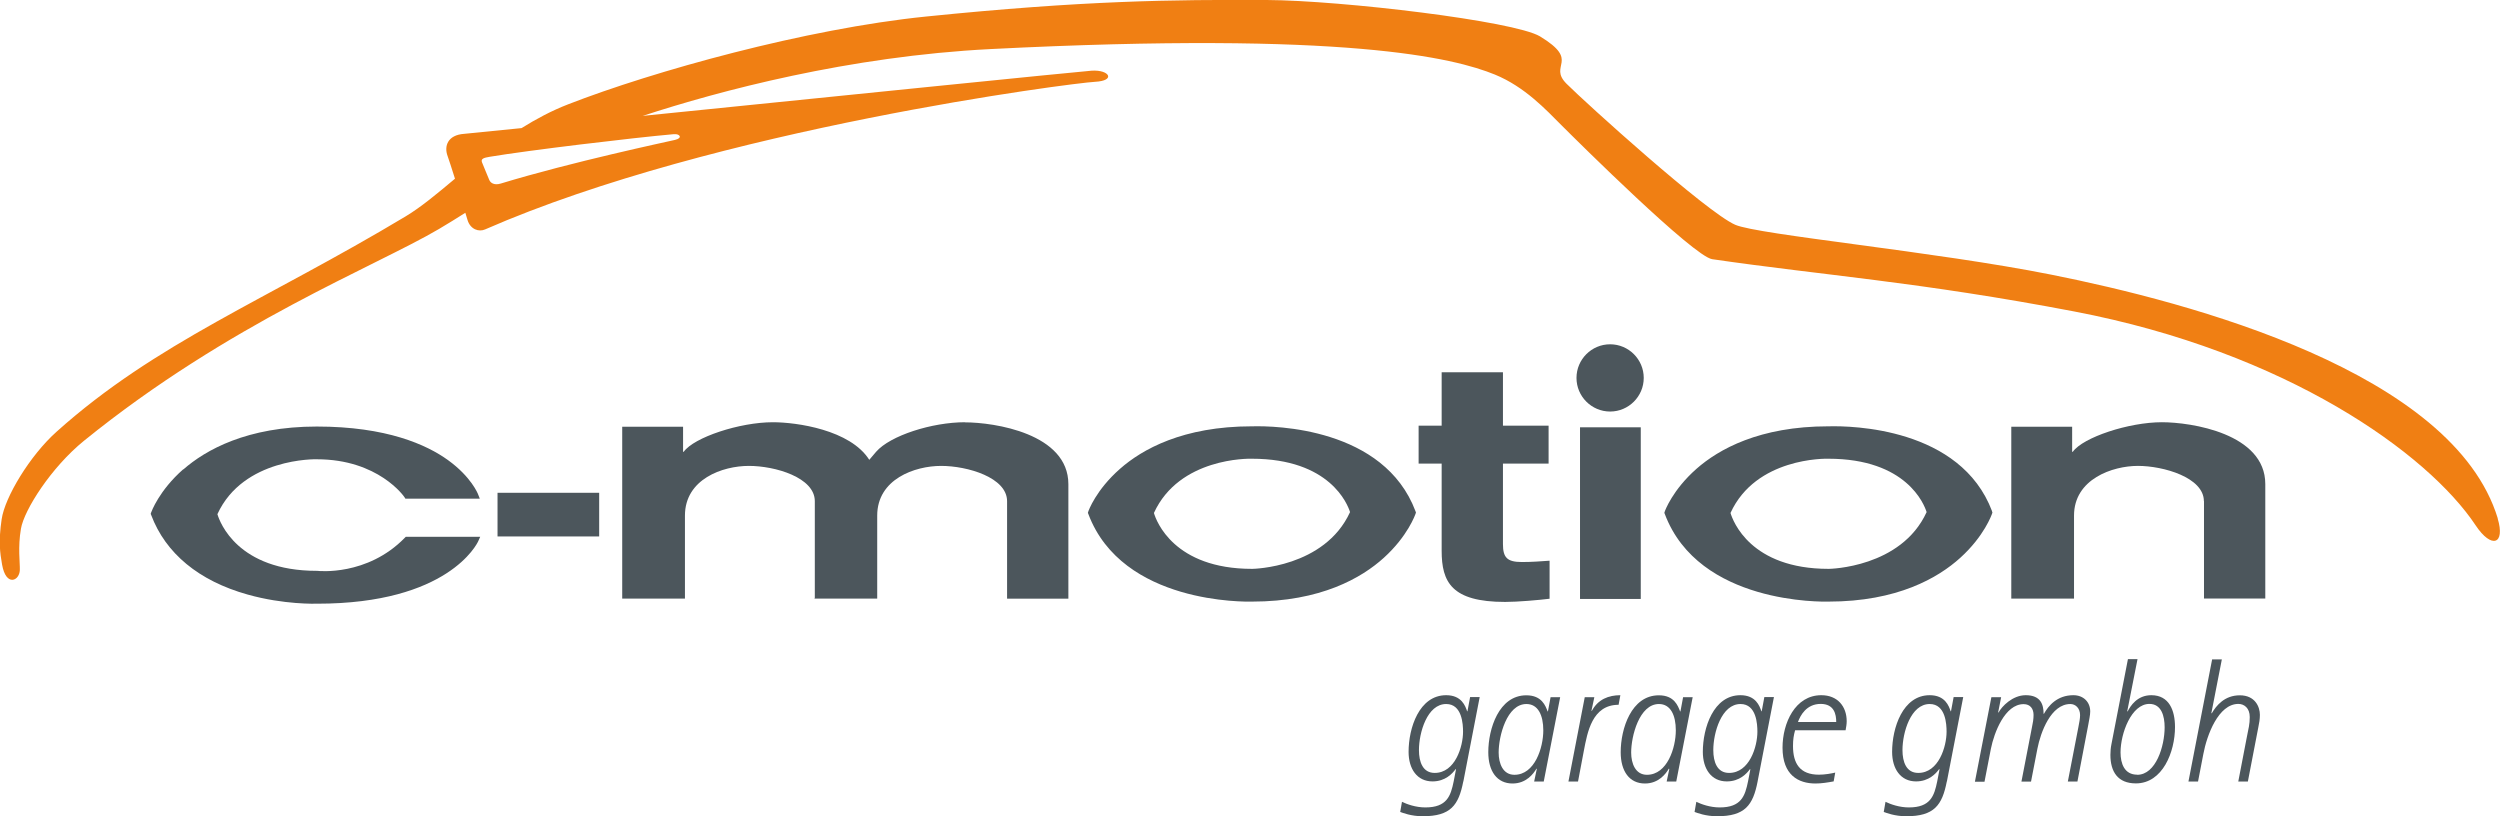 <?xml version="1.0" encoding="UTF-8"?><svg id="Ebene_2" xmlns="http://www.w3.org/2000/svg" viewBox="0 0 226.77 74.04"><defs><style>.cls-1{fill-rule:evenodd;}.cls-1,.cls-2{fill:#4c565c;}.cls-3{fill:#f07f13;}</style></defs><g id="Ebene_1-2"><path class="cls-1" d="M16.63,42.56c-2.21,1.94-2.9,3.87-2.93,3.95l-.03.1.04.1c1.31,3.49,4.33,5.98,8.75,7.22,3.31.93,6.19.83,6.31.83,11.88,0,14.51-5.44,14.61-5.67l.18-.4h-6.75l-.08.08c-3.42,3.52-7.89,3.02-7.94,3.01h-.02s-.02,0-.02,0c-7.2,0-8.81-4.41-9.03-5.14,2.34-5.12,8.95-4.99,9.02-4.98,5.59,0,7.93,3.4,7.95,3.44l.08.13h6.75l-.15-.38c-.02-.06-.62-1.59-2.74-3.12-1.93-1.39-5.56-3.04-11.89-3.04s-10.09,2.12-12.12,3.9"/><path class="cls-1" d="M128.4,46.38c-2.86-7.61-12.81-7.76-14.77-7.71h-.03,0-.04c-6.26,0-9.96,2.09-11.96,3.85-2.19,1.92-2.87,3.82-2.89,3.9l-.03.1.04.1c3.08,8.21,14.36,7.96,14.84,7.95,6.26,0,9.96-2.16,11.96-3.97,2.18-1.97,2.86-3.93,2.89-4.02l.03-.1-.04-.09ZM113.57,51.6h0c-7.09,0-8.69-4.34-8.9-5.07,2.3-5.03,8.61-4.93,8.88-4.92,7.09,0,8.69,4.14,8.91,4.84-2.31,5.05-8.81,5.15-8.87,5.15"/><path class="cls-1" d="M180.7,46.38c-2.86-7.61-12.81-7.76-14.78-7.71h-.03,0-.04c-6.26,0-9.96,2.09-11.96,3.85-2.18,1.92-2.87,3.82-2.89,3.9l-.03.1.04.1c3.08,8.21,14.36,7.96,14.84,7.95,6.26,0,9.96-2.16,11.96-3.97,2.18-1.97,2.86-3.93,2.89-4.02l.03-.1-.04-.09ZM165.87,51.6h0c-7.09,0-8.68-4.34-8.9-5.07,2.3-5.03,8.61-4.93,8.88-4.92,7.09,0,8.69,4.14,8.91,4.84-2.31,5.05-8.81,5.15-8.87,5.15"/><path class="cls-2" d="M130.78,33.77h5.55v4.84h4.14v3.44h-4.14v7.3c0,1.23.38,1.63,1.72,1.63.9,0,1.69-.06,2.51-.12v3.45c-.96.12-2.89.29-4.03.29-4.87,0-5.76-1.81-5.76-4.64v-7.91h-2.09v-3.44h2.09v-4.84Z"/><path class="cls-2" d="M199.91,45.46c0-2.15-3.68-3.2-5.98-3.2s-5.8,1.19-5.8,4.51v7.53h-5.69v-15.59h5.52v2.27h.06c.93-1.31,5.08-2.68,8.08-2.68,2.65,0,9.38,1.02,9.38,5.61v10.38h-5.56v-8.84Z"/><path class="cls-2" d="M87.54,38.3c-3,0-6.79,1.21-8.07,2.68-.22.25-.42.49-.62.73-1.73-2.73-6.6-3.41-8.75-3.41-3,0-7.15,1.37-8.08,2.68h-.06v-2.27h-5.52v15.59h5.69v-7.53c0-3.32,3.42-4.51,5.8-4.51s5.98,1.05,5.98,3.2v8.75c-.02.06-.03.09-.03.09h5.69v-7.53c0-3.32,3.42-4.51,5.8-4.51s5.98,1.05,5.98,3.2v8.84h5.56v-10.38c0-4.6-6.73-5.61-9.38-5.61"/><rect class="cls-2" x="143.32" y="38.76" width="5.51" height="15.57"/><path class="cls-2" d="M143,34.28c0-1.68,1.37-3.05,3.05-3.05s3.05,1.37,3.05,3.05-1.37,3.05-3.05,3.05-3.05-1.37-3.05-3.05"/><rect class="cls-2" x="45.13" y="44.7" width="9.22" height="3.96"/><path class="cls-3" d="M226.57,47.03c-4.05-13.29-27.89-19.6-40.52-22.12-10.53-2.1-26.56-3.61-28.65-4.52-2.6-1.13-13.58-11.07-15.3-12.79-1.71-1.71,1.31-2.04-2.41-4.3C137.35,1.9,121.7.04,114.91,0c-8.54-.04-16.55.04-30.91,1.5-10.92,1.11-24.75,4.96-32.46,7.96-1.52.59-2.92,1.34-4.23,2.16-3.06.31-5.01.5-5.2.52-1.51.1-1.84,1.12-1.51,2.01.12.33.38,1.14.67,2.06-1.61,1.35-3.08,2.58-4.48,3.42-12.63,7.58-22.64,11.44-31.67,19.54-2.42,2.17-4.68,5.93-4.97,7.93-.29,2-.16,2.99.04,4.12.36,2.02,1.57,1.48,1.61.49.02-.7-.19-2.04.1-3.75.29-1.71,2.75-5.57,5.72-7.98,13.22-10.71,26.34-15.76,32.2-19.21.83-.49,1.62-.98,2.39-1.47.1.33.17.57.2.66.26.85,1.03,1.1,1.59.85,20.92-9.15,53.42-13.3,55.33-13.39,1.91-.1,1.31-1.11-.3-1.01-1.04.07-24.27,2.43-40.73,4.1,6.97-2.28,18.73-5.41,31.56-6.06,32.29-1.64,42.04.81,45.73,2.31,2.74,1.12,4.66,3.21,6.09,4.64,1.43,1.43,11.94,11.86,13.63,12.11,10.01,1.46,18.81,2.06,32.83,4.74,19.29,3.68,32.09,12.89,36.42,19.4,1.44,2.17,2.71,1.74,2-.62ZM61.12,12.17c.58-.05.81.36.11.52-.68.16-9.3,1.98-15.81,3.96-.63.19-.94-.09-1.04-.33-.12-.31-.54-1.28-.66-1.6-.12-.32.16-.41.71-.5,3.46-.58,12.95-1.72,16.69-2.05Z"/><path class="cls-2" d="M132.73,70.89c-.42,2.15-1.14,3.15-3.68,3.15-1.04,0-1.82-.31-2.04-.39l.16-.92c.45.22,1.25.51,2.12.51,1.96,0,2.3-1.04,2.57-2.36l.21-1.09-.03-.03c-.29.4-.93,1.12-2.1,1.12-1.4,0-2.17-1.14-2.17-2.68,0-2.17.96-5.14,3.41-5.14,1.4,0,1.74.98,1.9,1.46h.03l.24-1.29h.87l-1.48,7.65ZM130.14,70.11c1.85,0,2.57-2.38,2.57-3.74,0-.66-.08-2.51-1.53-2.51-1.72,0-2.47,2.59-2.47,4.18,0,1.08.35,2.07,1.43,2.07Z"/><path class="cls-2" d="M139.4,69.75l-.03-.03c-.27.47-.93,1.35-2.17,1.35-1.41,0-2.2-1.11-2.2-2.84,0-2.12.96-5.16,3.45-5.16,1.41,0,1.74.96,1.93,1.46h.03l.24-1.29h.87l-1.49,7.65h-.87l.24-1.14ZM137.37,70.28c1.85,0,2.62-2.46,2.62-4.03,0-1.38-.48-2.39-1.53-2.39-1.78,0-2.52,2.91-2.52,4.4,0,1,.39,2.02,1.43,2.02Z"/><path class="cls-2" d="M143.75,63.24h.87l-.26,1.22.03.03c.56-1.06,1.53-1.43,2.59-1.43l-.16.87c-2.41,0-2.83,2.51-3.15,4.16l-.53,2.8h-.87l1.48-7.65Z"/><path class="cls-2" d="M151.41,69.75l-.03-.03c-.27.47-.93,1.35-2.17,1.35-1.41,0-2.2-1.11-2.2-2.84,0-2.12.96-5.16,3.46-5.16,1.41,0,1.73.96,1.93,1.46h.03l.24-1.29h.87l-1.49,7.65h-.87l.24-1.14ZM149.39,70.28c1.85,0,2.62-2.46,2.62-4.03,0-1.38-.48-2.39-1.53-2.39-1.78,0-2.52,2.91-2.52,4.4,0,1,.39,2.02,1.43,2.02Z"/><path class="cls-2" d="M159.43,70.89c-.42,2.15-1.14,3.15-3.68,3.15-1.04,0-1.82-.31-2.04-.39l.16-.92c.45.22,1.25.51,2.12.51,1.96,0,2.3-1.04,2.57-2.36l.21-1.09-.03-.03c-.29.4-.93,1.12-2.11,1.12-1.4,0-2.17-1.14-2.17-2.68,0-2.17.96-5.14,3.41-5.14,1.4,0,1.74.98,1.9,1.46h.03l.24-1.29h.87l-1.48,7.65ZM156.84,70.11c1.85,0,2.57-2.38,2.57-3.74,0-.66-.08-2.51-1.53-2.51-1.72,0-2.47,2.59-2.47,4.18,0,1.08.35,2.07,1.43,2.07Z"/><path class="cls-2" d="M166.32,70.88c-.55.1-1.09.19-1.64.19-1.56,0-2.99-.77-2.99-3.25,0-2.23,1.14-4.76,3.52-4.76,1.48,0,2.3,1.03,2.3,2.36,0,.27-.05.55-.1.82h-4.58c-.13.47-.19.85-.19,1.43,0,1.59.63,2.6,2.35,2.6.56,0,1.14-.11,1.48-.19l-.14.79ZM166.56,65.49c0-.69-.18-1.64-1.41-1.64-1.3,0-1.85,1.06-2.06,1.64h3.47Z"/><path class="cls-2" d="M176.59,70.89c-.42,2.15-1.14,3.15-3.68,3.15-1.04,0-1.82-.31-2.04-.39l.16-.92c.45.22,1.25.51,2.12.51,1.96,0,2.3-1.04,2.57-2.36l.21-1.09-.03-.03c-.29.4-.93,1.12-2.1,1.12-1.4,0-2.17-1.14-2.17-2.68,0-2.17.96-5.14,3.41-5.14,1.4,0,1.74.98,1.9,1.46h.03l.24-1.29h.87l-1.48,7.65ZM174,70.11c1.85,0,2.57-2.38,2.57-3.74,0-.66-.08-2.51-1.53-2.51-1.72,0-2.47,2.59-2.47,4.18,0,1.08.35,2.07,1.43,2.07Z"/><path class="cls-2" d="M180.65,63.24h.87l-.27,1.37.03.03c.29-.56,1.27-1.58,2.47-1.58,1.38,0,1.62.88,1.62,1.69h.03c.4-.72,1.19-1.69,2.67-1.69.93,0,1.53.63,1.53,1.48,0,.31-.11.82-.18,1.22l-.98,5.13h-.87l.95-4.9c.08-.4.16-.82.16-1.12,0-.64-.42-1.01-.88-1.01-1.77,0-2.7,2.57-2.99,4.05l-.58,2.99h-.87l.96-4.96c.08-.35.14-.72.14-1.09,0-.55-.29-.98-.9-.98-1.7,0-2.68,2.59-2.97,4.05l-.58,2.99h-.87l1.49-7.65Z"/><path class="cls-2" d="M192.96,64.51l.03.03c.26-.51.87-1.48,2.15-1.48,1.62,0,2.15,1.38,2.15,2.89,0,2.25-1.12,5.11-3.55,5.11-1.64,0-2.31-1.06-2.31-2.59,0-.32.03-.66.1-1l1.49-7.68h.87l-.93,4.71ZM193.86,70.28c1.7,0,2.49-2.6,2.49-4.31,0-1.03-.3-2.12-1.38-2.12-1.64,0-2.62,2.68-2.62,4.4,0,1.01.35,2.02,1.51,2.02Z"/><path class="cls-2" d="M200.67,59.81h.87l-.95,4.87.03.03c.42-.72,1.17-1.64,2.55-1.64s1.82,1.04,1.82,1.77c0,.39-.06.75-.14,1.12l-.95,4.93h-.87l.77-4c.16-.82.27-1.19.27-1.85,0-.82-.51-1.19-1.03-1.19-1.82,0-2.86,2.84-3.18,4.55l-.48,2.49h-.87l2.15-11.09Z"/></g></svg>
